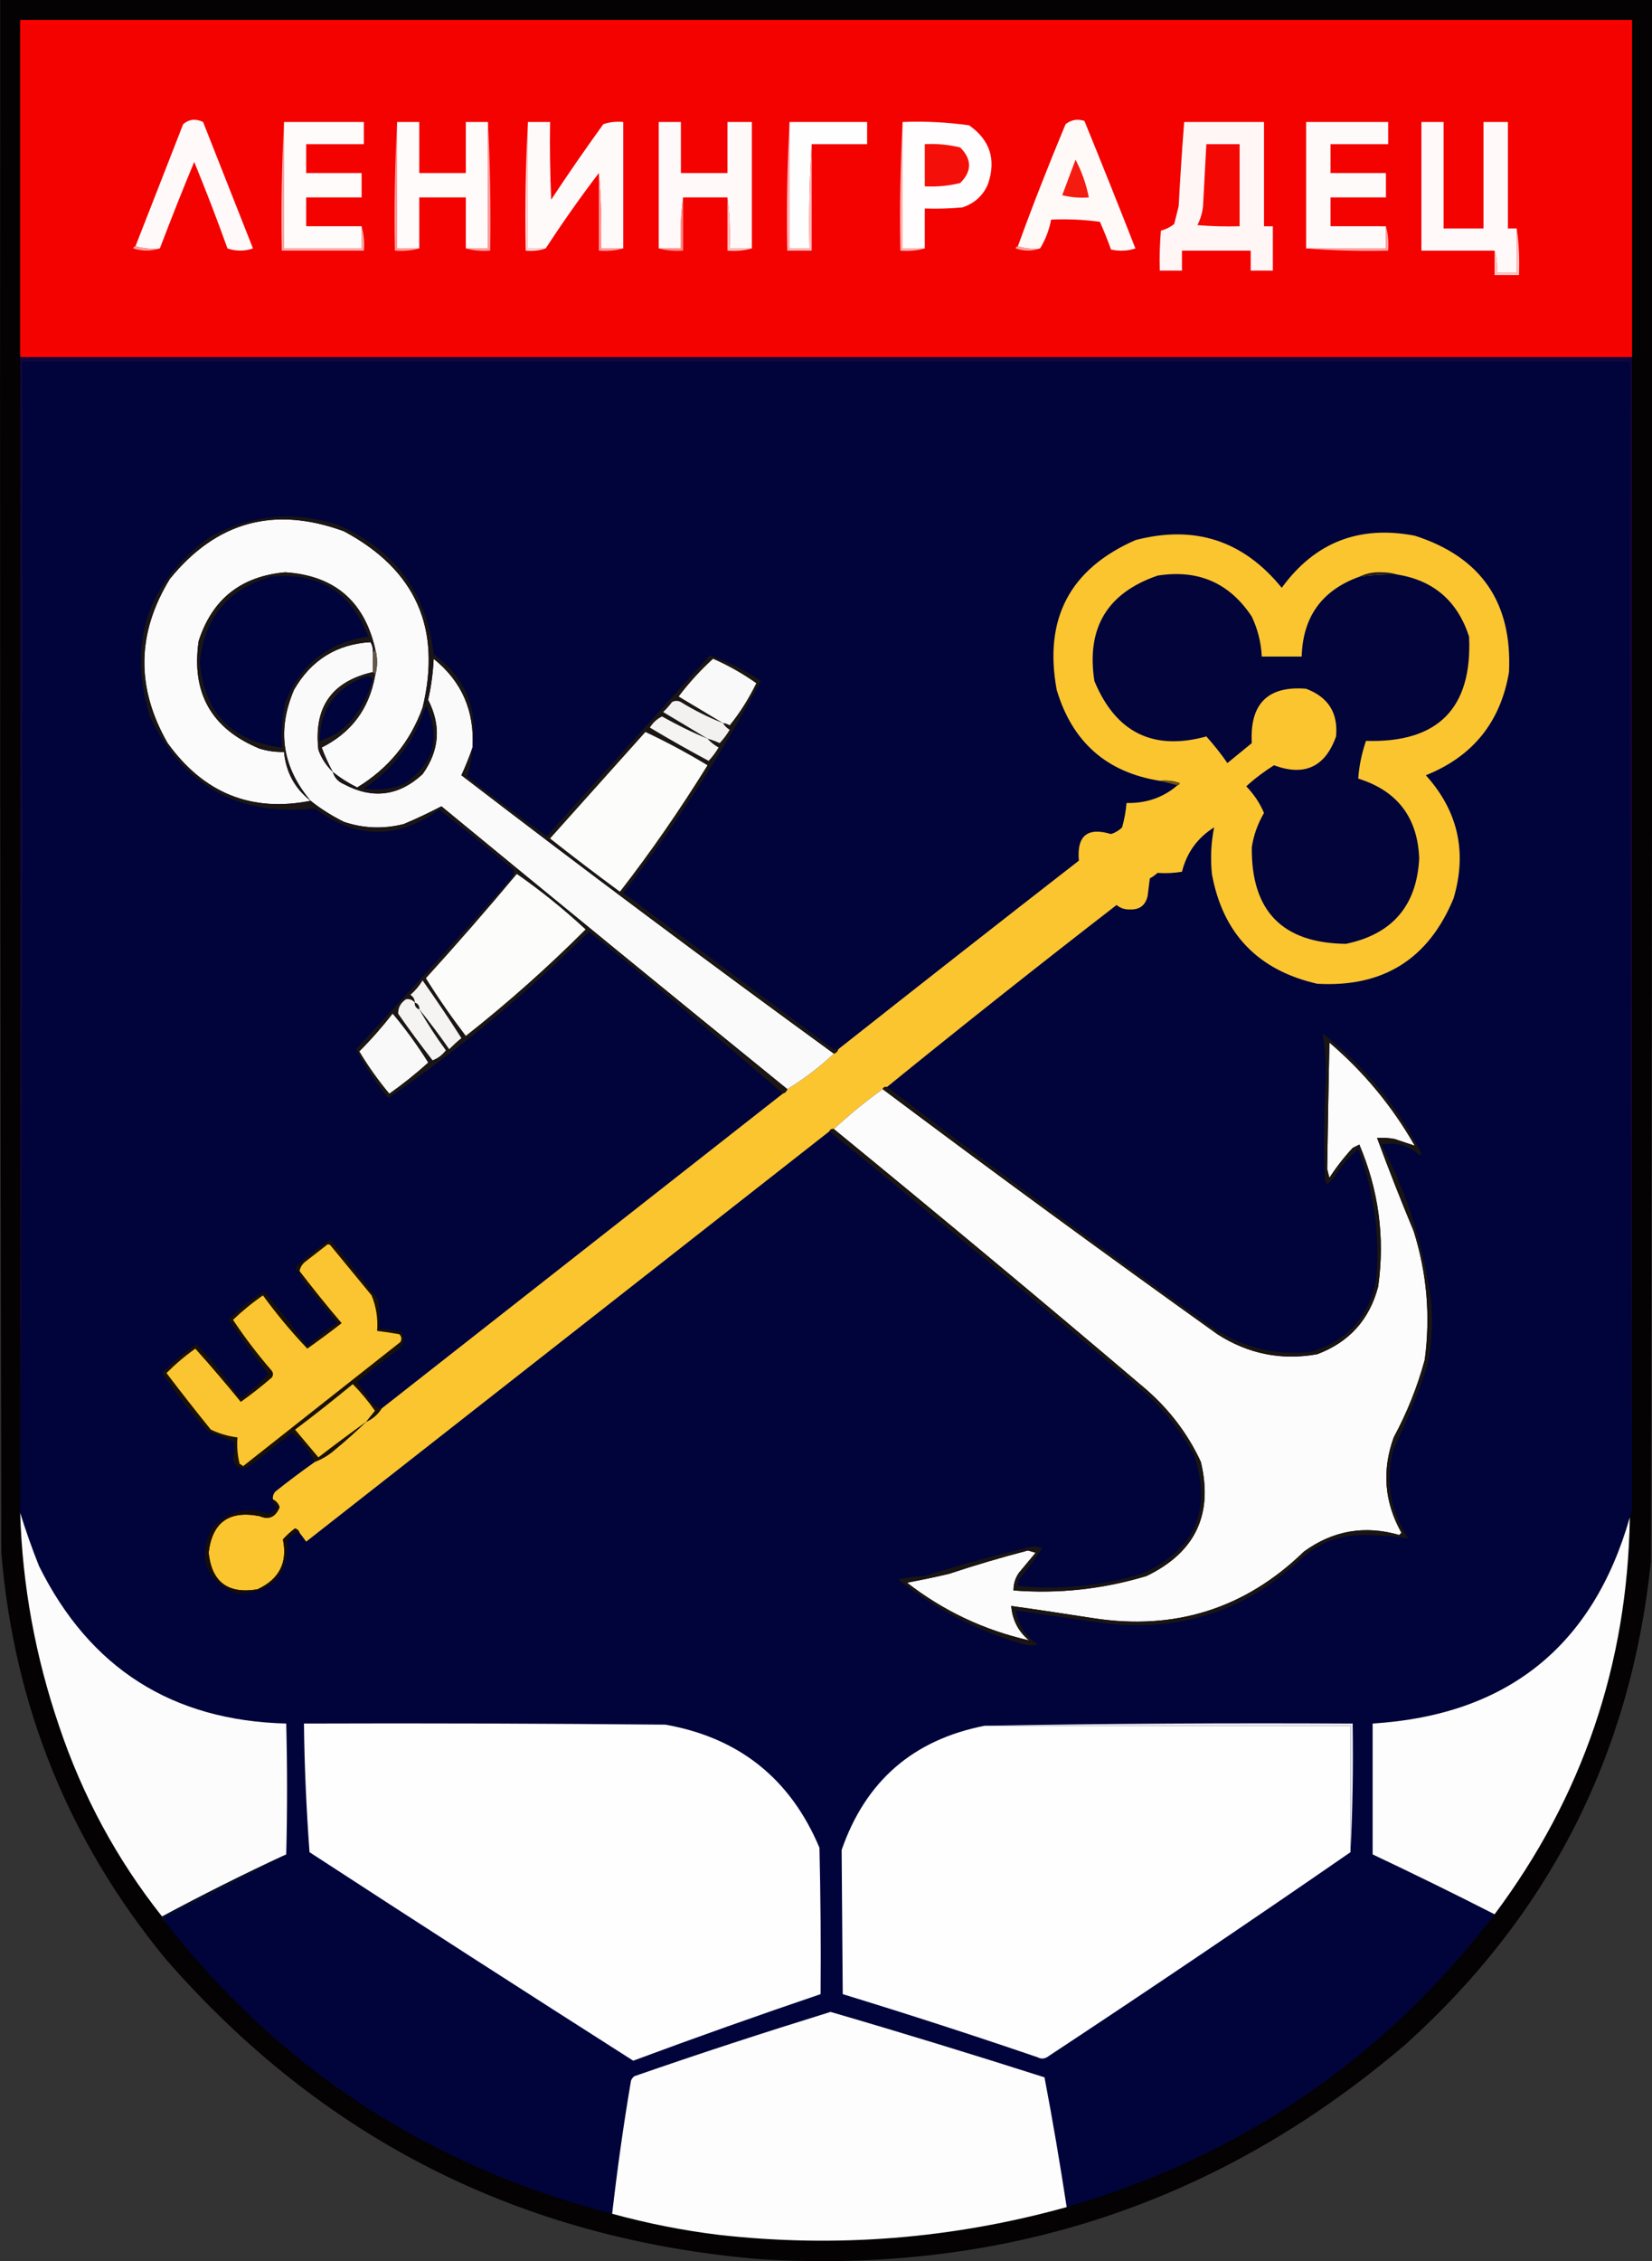 <?xml version="1.0" encoding="utf-8"?>
<!-- Generator: Adobe Illustrator 24.1.2, SVG Export Plug-In . SVG Version: 6.00 Build 0)  -->
<svg version="1.1" id="Слой_1" xmlns="http://www.w3.org/2000/svg" xmlns:xlink="http://www.w3.org/1999/xlink" x="0px" y="0px"
	 viewBox="0 0 745.1 1019.4" style="enable-background:new 0 0 745.1 1019.4;" xml:space="preserve">
<rect x="0" y="0" width="745.1" height="1019.4" fill="#333333" stroke="none"/>
<style type="text/css">
	.st0{opacity:0.967;fill-rule:evenodd;clip-rule:evenodd;fill:#030001;enable-background:new    ;}
	.st1{fill-rule:evenodd;clip-rule:evenodd;fill:#FD0100;}
	.st2{fill-rule:evenodd;clip-rule:evenodd;fill:#F30200;}
	.st3{fill-rule:evenodd;clip-rule:evenodd;fill:#FFFAF9;}
	.st4{fill-rule:evenodd;clip-rule:evenodd;fill:#FFF9F8;}
	.st5{fill-rule:evenodd;clip-rule:evenodd;fill:#FFFBFA;}
	.st6{fill-rule:evenodd;clip-rule:evenodd;fill:#FFFBFB;}
	.st7{fill-rule:evenodd;clip-rule:evenodd;fill:#FFFAFA;}
	.st8{fill-rule:evenodd;clip-rule:evenodd;fill:#FFF9F9;}
	.st9{fill-rule:evenodd;clip-rule:evenodd;fill:#FFFEFE;}
	.st10{fill-rule:evenodd;clip-rule:evenodd;fill:#FFB0AD;}
	.st11{fill-rule:evenodd;clip-rule:evenodd;fill:#FFFDFD;}
	.st12{fill-rule:evenodd;clip-rule:evenodd;fill:#FFF6F5;}
	.st13{fill-rule:evenodd;clip-rule:evenodd;fill:#FF9B98;}
	.st14{fill-rule:evenodd;clip-rule:evenodd;fill:#FFD6D6;}
	.st15{fill-rule:evenodd;clip-rule:evenodd;fill:#FF9C9A;}
	.st16{fill-rule:evenodd;clip-rule:evenodd;fill:#FFB9B8;}
	.st17{fill-rule:evenodd;clip-rule:evenodd;fill:#F41008;}
	.st18{fill-rule:evenodd;clip-rule:evenodd;fill:#F40804;}
	.st19{fill-rule:evenodd;clip-rule:evenodd;fill:#F41C11;}
	.st20{fill-rule:evenodd;clip-rule:evenodd;fill:#FF9B99;}
	.st21{fill-rule:evenodd;clip-rule:evenodd;fill:#FF8784;}
	.st22{fill-rule:evenodd;clip-rule:evenodd;fill:#FFBDBB;}
	.st23{fill-rule:evenodd;clip-rule:evenodd;fill:#FF9D9B;}
	.st24{fill-rule:evenodd;clip-rule:evenodd;fill:#FFABA9;}
	.st25{fill-rule:evenodd;clip-rule:evenodd;fill:#FFA09D;}
	.st26{fill-rule:evenodd;clip-rule:evenodd;fill:#FFA4A2;}
	.st27{fill-rule:evenodd;clip-rule:evenodd;fill:#FFC8C7;}
	.st28{fill-rule:evenodd;clip-rule:evenodd;fill:#13053D;}
	.st29{fill-rule:evenodd;clip-rule:evenodd;fill:#00043B;}
	.st30{fill-rule:evenodd;clip-rule:evenodd;fill:#FCFBFB;}
	.st31{fill-rule:evenodd;clip-rule:evenodd;fill:#FBC530;}
	.st32{fill-rule:evenodd;clip-rule:evenodd;fill:#251B16;}
	.st33{fill-rule:evenodd;clip-rule:evenodd;fill:#02043A;}
	.st34{fill-rule:evenodd;clip-rule:evenodd;fill:#FBFAFA;}
	.st35{fill-rule:evenodd;clip-rule:evenodd;fill:#1C1713;}
	.st36{fill-rule:evenodd;clip-rule:evenodd;fill:#1B1613;}
	.st37{fill-rule:evenodd;clip-rule:evenodd;fill:#FCFCFB;}
	.st38{fill-rule:evenodd;clip-rule:evenodd;fill:#F5F4F3;}
	.st39{fill-rule:evenodd;clip-rule:evenodd;fill:#F2F1F0;}
	.st40{fill-rule:evenodd;clip-rule:evenodd;fill:#FAF9F9;}
	.st41{fill-rule:evenodd;clip-rule:evenodd;fill:#6F520C;}
	.st42{fill-rule:evenodd;clip-rule:evenodd;fill:#00043C;}
	.st43{fill-rule:evenodd;clip-rule:evenodd;fill:#1F1814;}
	.st44{fill-rule:evenodd;clip-rule:evenodd;fill:#635947;}
	.st45{fill-rule:evenodd;clip-rule:evenodd;fill:#1B1814;}
	.st46{fill-rule:evenodd;clip-rule:evenodd;fill:#FCFCFC;}
	.st47{fill-rule:evenodd;clip-rule:evenodd;fill:#1A1106;}
	.st48{fill-rule:evenodd;clip-rule:evenodd;fill:#FBC531;}
	.st49{fill-rule:evenodd;clip-rule:evenodd;fill:#FAC631;}
	.st50{fill-rule:evenodd;clip-rule:evenodd;fill:#FDFDFD;}
	.st51{fill-rule:evenodd;clip-rule:evenodd;fill:#FCFCFD;}
	.st52{fill-rule:evenodd;clip-rule:evenodd;fill:#1B1511;}
	.st53{fill-rule:evenodd;clip-rule:evenodd;fill:#170D08;}
	.st54{fill-rule:evenodd;clip-rule:evenodd;fill:#FEFEFE;}
	.st55{fill-rule:evenodd;clip-rule:evenodd;fill:#E8E9ED;}
	.st56{fill-rule:evenodd;clip-rule:evenodd;fill:#060E2E;}
</style>
<g>
	<path class="st0" d="M0.1,0c248.3,0,496.7,0,745,0c0.2,234.7,0,469.3-0.5,704c-9,86.7-45.8,159.2-110.5,217.5
		c-83.5,71.4-180.5,103.7-291,97c-108.2-9-197.7-54.2-268.5-135.5C31,829.9,6.3,768.9,0.6,700C0.1,466.7-0.1,233.3,0.1,0z"/>
</g>
<g>
	<path class="st1" d="M736.1,161c-242.3,0-484.7,0-727,0c0-50.7,0-101.3,0-152c242.3,0,484.7,0,727,0
		C736.1,59.7,736.1,110.3,736.1,161z"/>
</g>
<g>
	<path class="st2" d="M10.1,11c241.7,0,483.3,0,725,0c0,49.3,0,98.7,0,148c-241.7,0-483.3,0-725,0C10.1,109.7,10.1,60.3,10.1,11z"/>
</g>
<g>
	<path class="st3" d="M72.1,112c-3.9,0.3-7.5,0-11-1c7.2-18.3,14.3-36.6,21.5-55c2.7-2.3,5.7-2.6,9-1c7.5,19,15,38,22.5,57
		c-3.9,1.3-7.7,1.3-11.5,0c-4.7-13.1-9.7-26.1-15-39C82.2,85.9,77.1,98.9,72.1,112z"/>
</g>
<g>
	<path class="st4" d="M469.1,112c-3.5,0.3-6.9,0-10-1c6.7-18.5,13.9-36.8,21.5-55c2.5-2,5.3-2.5,8.5-1.5c7.8,19.1,15.5,38.3,23,57.5
		c-3.6,1.2-7.3,1.3-11,0.5c-1.5-4.2-3.2-8.4-5-12.5c-7.3-1-14.6-1.3-22-1C473.2,103.7,471.5,108.1,469.1,112z"/>
</g>
<g>
	<path class="st5" d="M128.1,55c12,0,24,0,36,0c0,3.3,0,6.7,0,10c-8.7,0-17.3,0-26,0c0,4.3,0,8.7,0,13c8.3,0,16.7,0,25,0
		c0,3.7,0,7.3,0,11c-8.3,0-16.7,0-25,0c0,4.3,0,8.7,0,13c8.3,0,16.7,0,25,0c0,3.3,0,6.7,0,10c-11.7,0-23.3,0-35,0
		C128.1,93,128.1,74,128.1,55z"/>
</g>
<g>
	<path class="st6" d="M179.1,55c3.3,0,6.7,0,10,0c0,7.7,0,15.3,0,23c7,0,14,0,21,0c0-7.7,0-15.3,0-23c3.3,0,6.7,0,10,0
		c0,19,0,38,0,57c-3.3,0-6.7,0-10,0c0-7.7,0-15.3,0-23c-7,0-14,0-21,0c0,7.7,0,15.3,0,23c-3.3,0-6.7,0-10,0
		C179.1,93,179.1,74,179.1,55z"/>
</g>
<g>
	<path class="st7" d="M238.1,55c3.3,0,6.7,0,10,0c-0.2,11.7,0,23.3,0.5,35c7.6-11.5,15.4-22.8,23.5-34c2.9-1,5.9-1.3,9-1
		c0,19,0,38,0,57c-3.3,0-6.7,0-10,0c0.3-12.1,0-23.4-1-34c-8.4,11-16.4,22.4-24,34c-2.7,0-5.3,0-8,0C238.1,93,238.1,74,238.1,55z"/>
</g>
<g>
	<path class="st8" d="M339.1,112c-3.3,0-6.7,0-10,0c0.3-7.9,0-15.5-1-23c-6.7,0-13.3,0-20,0c-1,7.5-1.3,15.1-1,23c-3.3,0-6.7,0-10,0
		c0-19,0-38,0-57c3.3,0,6.7,0,10,0c0,7.7,0,15.3,0,23c7,0,14,0,21,0c0-7.7,0-15.3,0-23c3.7,0,7.3,0,11,0
		C339.1,74,339.1,93,339.1,112z"/>
</g>
<g>
	<path class="st9" d="M356.1,55c11.7,0,23.3,0,35,0c0,3.3,0,6.7,0,10c-8.3,0-16.7,0-25,0c-1,15.5-1.3,31.2-1,47c-3,0-6,0-9,0
		C356.1,93,356.1,74,356.1,55z"/>
</g>
<g>
	<path class="st10" d="M407.1,55c0,19,0,38,0,57c3.3,0,6.7,0,10,0c-3.5,1-7.1,1.3-11,1C405.7,93.5,406.1,74.2,407.1,55z"/>
</g>
<g>
	<path class="st11" d="M407.1,55c10.1-0.4,20.1,0.1,30,1.5c9.4,6.6,12.3,15.4,8.5,26.5c-2.2,5.2-6.1,8.7-11.5,10.5
		c-5.7,0.5-11.3,0.7-17,0.5c0,6,0,12,0,18c-3.3,0-6.7,0-10,0C407.1,93,407.1,74,407.1,55z"/>
</g>
<g>
	<path class="st12" d="M534.1,55c12,0,24,0,36,0c0,15.7,0,31.3,0,47c1.3,0,2.7,0,4,0c0,6.7,0,13.3,0,20c-3.3,0-6.7,0-10,0
		c0-3,0-6,0-9c-10.3,0-20.7,0-31,0c0,3,0,6,0,9c-3.3,0-6.7,0-10,0c-0.2-6,0-12,0.5-18c2.2-0.6,4.2-1.6,6-3c0.7-2.7,1.3-5.3,2-8
		C532.3,80.3,533.1,67.7,534.1,55z"/>
</g>
<g>
	<path class="st7" d="M625.1,102c0,3.3,0,6.7,0,10c-12,0-24,0-36,0c0-19,0-38,0-57c12.3,0,24.7,0,37,0c0,3.3,0,6.7,0,10
		c-8.7,0-17.3,0-26,0c0,4.3,0,8.7,0,13c8.3,0,16.7,0,25,0c0,3.7,0,7.3,0,11c-8.3,0-16.7,0-25,0c0,4.3,0,8.7,0,13
		C608.4,102,616.7,102,625.1,102z"/>
</g>
<g>
	<path class="st8" d="M684.1,103c0,6.7,0,13.3,0,20c-3,0-6,0-9,0c0.3-3.5,0-6.9-1-10c-11,0-22,0-33,0c0-19.3,0-38.7,0-58
		c3.3,0,6.7,0,10,0c0,16,0,32,0,48c6,0,12,0,18,0c0-16,0-32,0-48c3.7,0,7.3,0,11,0c0,16,0,32,0,48C681.4,103,682.7,103,684.1,103z"
		/>
</g>
<g>
	<path class="st13" d="M179.1,55c0,19,0,38,0,57c3.3,0,6.7,0,10,0c-3.5,1-7.1,1.3-11,1C177.7,93.5,178.1,74.2,179.1,55z"/>
</g>
<g>
	<path class="st14" d="M238.1,55c0,19,0,38,0,57c2.7,0,5.3,0,8,0c-2.8,1-5.8,1.3-9,1C236.7,93.5,237.1,74.2,238.1,55z"/>
</g>
<g>
	<path class="st15" d="M220.1,55c1,19.2,1.3,38.5,1,58c-3.9,0.3-7.5,0-11-1c3.3,0,6.7,0,10,0C220.1,93,220.1,74,220.1,55z"/>
</g>
<g>
	<path class="st16" d="M356.1,55c0,19,0,38,0,57c3,0,6,0,9,0c-0.3-15.8,0-31.5,1-47c0,16,0,32,0,48c-3.7,0-7.3,0-11,0
		C354.7,93.5,355.1,74.2,356.1,55z"/>
</g>
<g>
	<path class="st17" d="M417.1,65c5.4-0.3,10.8,0.2,16,1.5c5.3,5.3,5.3,10.7,0,16c-5.2,1.3-10.6,1.8-16,1.5
		C417.1,77.7,417.1,71.3,417.1,65z"/>
</g>
<g>
	<path class="st18" d="M544.1,65c5,0,10,0,15,0c0,12.3,0,24.7,0,37c-6.3,0.2-12.7,0-19-0.5c1.3-2.7,2.2-5.5,2.5-8.5
		C543.1,83.7,543.6,74.3,544.1,65z"/>
</g>
<g>
	<path class="st19" d="M485.1,72c2.8,5.3,4.8,11,6,17c-4.1,0.3-8.1,0-12-1C481.1,82.6,483.1,77.3,485.1,72z"/>
</g>
<g>
	<path class="st20" d="M281.1,112c-3.5,1-7.1,1.3-11,1c0-11.7,0-23.3,0-35c1,10.6,1.3,21.9,1,34C274.4,112,277.7,112,281.1,112z"/>
</g>
<g>
	<path class="st21" d="M308.1,89c0,8,0,16,0,24c-3.9,0.3-7.5,0-11-1c3.3,0,6.7,0,10,0C306.7,104.1,307.1,96.5,308.1,89z"/>
</g>
<g>
	<path class="st22" d="M328.1,89c1,7.5,1.3,15.1,1,23c3.3,0,6.7,0,10,0c-3.5,1-7.1,1.3-11,1C328.1,105,328.1,97,328.1,89z"/>
</g>
<g>
	<path class="st23" d="M61.1,111c3.5,1,7.1,1.3,11,1c-3.9,1.3-7.9,1.3-12,0C60.2,111.4,60.5,111.1,61.1,111z"/>
</g>
<g>
	<path class="st24" d="M128.1,55c0,19,0,38,0,57c11.7,0,23.3,0,35,0c0-3.3,0-6.7,0-10c1,3.5,1.3,7.1,1,11c-12.3,0-24.7,0-37,0
		C126.7,93.5,127.1,74.2,128.1,55z"/>
</g>
<g>
	<path class="st25" d="M459.1,111c3.1,1,6.5,1.3,10,1c-3.5,1.3-7.2,1.3-11,0C458.2,111.4,458.5,111.1,459.1,111z"/>
</g>
<g>
	<path class="st26" d="M625.1,102c1,3.5,1.3,7.1,1,11c-12.5,0.3-24.8,0-37-1c12,0,24,0,36,0C625.1,108.7,625.1,105.3,625.1,102z"/>
</g>
<g>
	<path class="st27" d="M684.1,103c1,6.8,1.3,13.8,1,21c-3.7,0-7.3,0-11,0c0-3.7,0-7.3,0-11c1,3.1,1.3,6.5,1,10c3,0,6,0,9,0
		C684.1,116.3,684.1,109.7,684.1,103z"/>
</g>
<g>
	<path class="st28" d="M9.1,161c242.3,0,484.7,0,727,0c0,173.3,0,346.7,0,520c-1-172.5-1.3-345.2-1-518c-241.7,0-483.3,0-725,0
		c0.3,172.5,0,344.8-1,517C9.1,507,9.1,334,9.1,161z"/>
</g>
<g>
	<path class="st29" d="M736.1,681c-0.1,1.1-0.4,2.1-1,3c-16.6,58.2-55.3,89.2-116,93c0,19.7,0,39.3,0,59c18.4,8.7,36.8,17.7,55,27
		c-49.7,65-114,109-193,132c-3-19.6-6.3-39.1-10-58.5c-32-10.2-64.2-20.1-96.5-29.5c-29.7,9.2-59.2,18.8-88.5,29
		c-0.7,0.5-1.2,1.2-1.5,2c-3.4,19.9-6.2,40-8.5,60c-82.5-21.3-149.9-65.3-202-132c-0.1-0.9,0.2-1.5,1-2c18.8-9.1,36.8-18.4,54-28
		c0.5-19.6,0.5-39.3,0-59c-51.5-1.3-88.7-25-111.5-71c-3.2-8-6-16-8.5-24c0-0.7,0-1.3,0-2c1-172.2,1.3-344.5,1-517
		c241.7,0,483.3,0,725,0C734.7,335.8,735.1,508.5,736.1,681z"/>
</g>
<g>
	<path class="st30" d="M150.1,348c-1.9-3.5-3.6-7.2-5-11c13.3-6.7,21.3-17.3,24-32c1.3-4.3,1.3-8.7,0-13
		c-5.1-21.3-18.6-32.6-40.5-34c-19.9,1.8-32.9,12.1-39,31c-3.4,23.4,5.8,39.6,27.5,48.5c3.6,1.1,7.3,1.6,11,1.5
		c0.9,9.2,4.9,16.5,12,22c-26.7,5.3-48.2-3.4-64.5-26c-14.3-24.9-14-49.5,1-74c21-25.9,47.1-33,78.5-21.5
		c32.4,17.3,44.2,43.8,35.5,79.5c-5.6,15.5-15.5,27.5-29.5,36C157.1,353,153.4,350.7,150.1,348z"/>
</g>
<g>
	<path class="st31" d="M400.1,490c-1-0.2-1.7,0.2-2,1c-7.8,5.6-15.1,11.6-22,18c-1-0.2-1.7,0.2-2,1c-78.6,61.6-157.3,123.3-236,185
		c-1-1.4-2-2.7-3-4c-0.3-1-1-1.6-2-2c-2,1.5-3.8,3.1-5.5,5c2.2,10.5-1.7,18-11.5,22.5c-13.3,2.2-20.6-3.3-22-16.5
		c1.6-13.7,9.2-19.2,23-16.5c4.2,1.8,7.2,0.4,9-4c-0.5-1.6-1.5-2.8-3-3.5c-0.2-1.3,0.2-2.5,1-3.5c5.9-4.7,11.9-9.2,18-13.5
		c3.3-1.3,6.3-3.1,9-5.5c4.9-4,9.5-8.2,14-12.5c2.9-1.3,5.3-3.3,7-6c60.3-47.3,120.7-94.7,181-142c1-0.3,1.7-1,2-2
		c7.5-4.6,14.5-9.9,21-16c1-0.3,1.7-1,2-2c36-28.4,72.2-56.8,108.5-85c-1-11.2,3.8-15.2,14.5-12c1.9-0.6,3.6-1.6,5-3
		c1-3.6,1.7-7.3,2-11c8.8,0.2,16.5-2.4,23-8c0.5-0.1,0.9-0.4,1-1c-2.9-1-5.9-1.3-9-1c-24-3.8-39.5-17.5-46.5-41
		c-5.9-32,5.9-54.5,35.5-67.5c26.7-7,48.7,0.2,66,21.5c14.9-20.5,34.9-28.3,60-23.5c29.9,9.6,44,30.1,42.5,61.5
		c-3.8,22.5-16.3,38-37.5,46.5c14.5,16.1,18.7,34.6,12.5,55.5c-11.3,27.4-31.8,40.2-61.5,38.5c-26.7-6.1-42.6-22.6-47.5-49.5
		c-0.7-7.1-0.4-14.1,1-21c-7.5,4.7-12.3,11.3-14.5,20c-3.6,0.6-7.3,0.8-11,0.5c-1.1,1-2.2,1.8-3.5,2.5c-0.3,2.7-0.7,5.3-1,8
		c-1,4.2-3.7,6.2-8,6c-2.3,0.1-4.3-0.6-6-2C468.7,435,434.2,462.3,400.1,490z"/>
</g>
<g>
	<path class="st32" d="M630.1,259c-5.7-0.1-11.4,0.2-17,1c3-1.5,6.4-2.2,10-2C625.6,258,627.9,258.3,630.1,259z"/>
</g>
<g>
	<path class="st33" d="M613.1,260c5.6-0.8,11.3-1.1,17-1c16.5,2.6,27.3,12,32.5,28c1.5,32.3-14,48-46.5,47c-1.9,5.6-3.1,11.2-3.5,17
		c17.6,5.5,26.8,17.5,27.5,36c-1.1,21.3-12.1,34.1-33,38.5c-28.7-0.3-42.8-14.8-42.5-43.5c0.8-5.5,2.7-10.7,5.5-15.5
		c-1.9-4.5-4.6-8.5-8-12c3.9-3.6,8.1-6.7,12.5-9.5c13.7,5.1,23.1,0.8,28-13c1-10.6-3.5-17.7-13.5-21.5c-17.3-1.4-25.5,6.8-24.5,24.5
		c-3.7,3-7.3,6-11,9c-2.9-4.2-6.1-8.2-9.5-12c-24,6.6-40.9-1.8-50.5-25c-3.7-23.9,5.8-39.7,28.5-47.5c18.2-2.9,32.4,3.2,42.5,18.5
		c2.7,5.7,4.2,11.7,4.5,18c6,0,12,0,18,0C587.6,278.1,596.2,266.1,613.1,260z"/>
</g>
<g>
	<path class="st34" d="M168.1,294c0,3,0,6,0,9c-18.5,4.2-26.6,15.9-24.5,35c1.4,3.9,3.6,7.2,6.5,10c0.8,2.6,2.4,4.4,5,5.5
		c12.9,6.9,24.8,5.4,35.5-4.5c7.6-10.6,8.5-21.8,2.5-33.5c1.4-6.1,2.2-12.3,2.5-18.5c12.7,10.2,18.5,23.6,17.5,40
		c-1.4,4.2-3.1,8.3-5,12.5c55.5,42.6,111.5,84.4,168,125.5c-6.5,6.1-13.5,11.4-21,16c-52.1-42.3-104.1-84.8-156-127.5
		c-5.4,2.8-11,5.5-17,8c-9.1,2.3-18.1,2-27-1c-5.4-2.7-10.4-5.8-15-9.5c-12.8-15.1-15.3-31.7-7.5-50c7.7-13.4,19.2-20.6,34.5-21.5
		C167.9,290.9,168.3,292.4,168.1,294z"/>
</g>
<g>
	<path class="st35" d="M169.1,292c0.2,1-0.2,1.7-1,2c0.2-1.6-0.1-3.1-1-4.5c-15.3,0.9-26.8,8.1-34.5,21.5c-7.8,18.3-5.3,34.9,7.5,50
		c-7.1-5.5-11.1-12.8-12-22c-3.7,0.1-7.4-0.4-11-1.5c-21.7-8.9-30.9-25.1-27.5-48.5c6.1-18.9,19.1-29.2,39-31
		C150.5,259.4,164,270.7,169.1,292z"/>
</g>
<g>
	<path class="st36" d="M378.1,473c-0.3,1-1,1.7-2,2c-56.5-41.1-112.5-82.9-168-125.5c1.9-4.2,3.6-8.3,5-12.5
		c-0.3,4.5-1.1,8.9-2.5,13c11.8,9.2,23.8,18.2,36,27c24.5-27.2,49-54.3,73.5-81.5c8.1,2.7,15.7,6.5,23,11.5
		c-18.1,33.6-38.7,65.5-62,95.5c31.3,23.3,62.7,46.7,94,70C376,473,377,473.1,378.1,473z"/>
</g>
<g>
	<path class="st37" d="M291.1,330c9.6,4.5,18.9,9.5,28,15c-12.2,19.7-25.3,38.7-39.5,57c-10.6-7.8-21.1-15.8-31.5-24
		C262.4,362,276.8,346,291.1,330z"/>
</g>
<g>
	<path class="st38" d="M319.1,333c1.4,1.6,3.1,2.9,5,4c-1.3,2.2-2.8,4.2-4.5,6c-9-4.8-17.8-9.8-26.5-15c1.4-2.2,3.2-3.9,5.5-5
		C305.2,326.7,312,330.1,319.1,333z"/>
</g>
<g>
	<path class="st39" d="M326.1,326c0.7,1.2,1.7,2.2,3,3c-1.3,2.2-2.8,4.2-4.5,6c-1.8-0.8-3.6-1.5-5.5-2c-6.6-4-13.3-8-20-12
		c1.5-1.4,2.8-2.9,4-4.5c1.3-0.7,2.7-0.7,4,0C313.1,320.2,319.5,323.4,326.1,326z"/>
</g>
<g>
	<path class="st40" d="M326.1,326c-6.6-4-13.3-8-20-12c4.7-6.2,9.8-11.8,15.5-17c6.9,3,13.4,6.7,19.5,11c-3.3,6.8-7.3,13.2-12,19
		C328.1,326.4,327.1,326,326.1,326z"/>
</g>
<g>
	<path class="st41" d="M523.1,352c3.1-0.3,6.1,0,9,1c-0.1,0.6-0.5,0.9-1,1C528.4,353.3,525.7,352.7,523.1,352z"/>
</g>
<g>
	<path class="st36" d="M213.1,337c1-16.4-4.8-29.8-17.5-40c-0.3,6.2-1.1,12.4-2.5,18.5c6,11.7,5.1,22.9-2.5,33.5
		c-10.7,9.9-22.6,11.4-35.5,4.5c-2.6-1.1-4.2-2.9-5-5.5c3.4,2.7,7,5,11,7c14-8.5,23.9-20.5,29.5-36c8.7-35.7-3.1-62.2-35.5-79.5
		c-31.4-11.5-57.5-4.4-78.5,21.5c-15,24.5-15.3,49.1-1,74c16.3,22.6,37.8,31.3,64.5,26c4.6,3.7,9.6,6.8,15,9.5c8.9,3,17.9,3.3,27,1
		c6-2.5,11.6-5.2,17-8c51.9,42.7,103.9,85.2,156,127.5c-0.3,1-1,1.7-2,2c-28.6-24.8-57.8-49.1-87.5-73c-28,27.8-58.1,52.8-90.5,75
		c-5.6-7-10.5-14.3-14.5-22c23.6-25.5,46.9-51.1,70-77c1-1.3,1.3-2.6,1-4c-11-9.2-22.2-18.2-33.5-27c-18.8,13.5-37.5,13.3-56-0.5
		c-34.7,3.6-59.5-10.2-74.5-41.5c-10.1-33.2-1.3-60.1,26.5-80.5c18.4-10.3,37.8-12.3,58-6c25.8,11.1,40.3,30.6,43.5,58.5
		C209.9,305.6,215.7,319.6,213.1,337z"/>
</g>
<g>
	<path class="st42" d="M192.1,318c7,14.6,3.6,26.4-10,35.5c-5.8,2.3-11.8,3-18,2C177.9,346.3,187.2,333.8,192.1,318z"/>
</g>
<g>
	<path class="st43" d="M168.1,303c0.8,0.3,1.2,1,1,2c-2.7,14.7-10.7,25.3-24,32c1.4,3.8,3.1,7.5,5,11c-2.9-2.8-5.1-6.1-6.5-10
		C141.4,318.9,149.6,307.2,168.1,303z"/>
</g>
<g>
	<path class="st42" d="M165.1,305c1.2-0.2,2.2,0.1,3,1c-2.5,10.1-7.8,18.3-16,24.5c-2.6,1.5-5.3,2.6-8,3.5
		C144.5,319.4,151.5,309.8,165.1,305z"/>
</g>
<g>
	<path class="st44" d="M169.1,292c1.3,4.3,1.3,8.7,0,13c0.2-1-0.2-1.7-1-2c0-3,0-6,0-9C168.9,293.7,169.2,293,169.1,292z"/>
</g>
<g>
	<path class="st42" d="M122.1,260c21.7-2.1,36.4,6.9,44,27c-18.3,2.7-30.8,12.7-37.5,30c-1.3,6.6-1.8,13.3-1.5,20
		c-22.6-2.8-35-15.6-37-38.5C92.2,278.4,102.8,265.5,122.1,260z"/>
</g>
<g>
	<path class="st37" d="M233.1,394c10.9,7.6,21.2,15.9,31,25c-17.1,17.1-35.1,33.1-54,48c-6.4-8.4-12.4-17-18-26
		C206.1,425.6,219.8,409.9,233.1,394z"/>
</g>
<g>
	<path class="st38" d="M189.1,455c0.1-1.5-0.6-2.5-2-3c0-1.5-0.7-2.7-2-3.5c2.2-1.9,4-4,5.5-6.5c6,8.5,11.9,17.2,17.5,26
		c-1.9,1.5-3.7,3.2-5.5,5C198.3,466.8,193.8,460.8,189.1,455z"/>
</g>
<g>
	<path class="st38" d="M187.1,452c-0.1,1.5,0.6,2.5,2,3c3.6,6.4,7.6,12.5,12,18.5c-1.6,2.1-3.6,3.6-6,4.5
		c-5.3-6.8-10.5-13.8-15.5-21c-0.1-2.7,1.1-4.9,3.5-6.5C184.6,450.2,186,450.7,187.1,452z"/>
</g>
<g>
	<path class="st45" d="M187.1,452c1.4,0.5,2.1,1.5,2,3C187.7,454.5,187,453.5,187.1,452z"/>
</g>
<g>
	<path class="st40" d="M177.1,457c5.8,6.9,11.1,14.2,16,22c-5.5,5-11.4,9.7-17.5,14c-5-6-9.5-12.3-13.5-19
		C167.5,468.6,172.5,462.9,177.1,457z"/>
</g>
<g>
	<path class="st46" d="M376.1,509c6.9-6.4,14.2-12.4,22-18c49.9,37.4,100.2,74.2,151,110.5c13.9,8.9,28.9,11.9,45,9
		c14.4-5.4,23.6-15.6,27.5-30.5c3.1-22.2,0.2-43.5-8.5-64c-1,0.5-2,1-3,1.5c-3.9,4.2-7.4,8.7-10.5,13.5c-0.3-1.3-0.7-2.7-1-4
		c0.3-19,0.6-38,1-57c15.6,13.3,28.4,28.8,38.5,46.5c-2.8-0.9-5.8-1.9-9-3c-2.6-0.5-5.3-0.7-8-0.5c5.2,14.1,10.7,28.1,16.5,42
		c6,19,7.6,38.3,5,58c-3.3,12.2-8,23.9-14,35c-5.4,15-4.2,29.3,3.5,43c-0.3,0.3-0.7,0.7-1,1c-15.6-4.5-30-2-43,7.5
		c-26.5,25.7-58.2,35.7-95,30c-12.3-1.9-24.7-3.8-37-5.5c0.5,6.3,3.2,11.5,8,15.5c-20.2-4.6-38.5-13.2-55-26c6.4-1.2,12.7-2.5,19-4
		c11.7-3.9,23.6-7.4,35.5-10.5c1.2,0.3,2.3,0.7,3.5,1c-2.5,3-5,6-7.5,9c-1.7,2.4-2.5,5.1-2.5,8c20.4,1.6,40.4-0.6,60-6.5
		c22-10.6,30.2-27.8,24.5-51.5c-5.8-12.5-14-23.3-24.5-32.5C470.4,586.8,423.4,547.7,376.1,509z"/>
</g>
<g>
	<path class="st47" d="M172.1,635c-1.7,2.7-4.1,4.7-7,6c-4.5,4.3-9.1,8.5-14,12.5c-2.7,2.4-5.7,4.2-9,5.5c-2.6-5.1-6.1-9.4-10.5-13
		c-6.2,4.8-12.3,9.7-18.5,14.5c-4.2,2.6-6.8,1.6-8-3c0.8-2.5,1-5,0.5-7.5c-3.8-1.5-7.6-3-11.5-4.5c-7.6-8.4-14.6-17.2-21-26.5
		c4.7-4.9,9.9-9.2,15.5-13c6.5,6.9,12.5,14.2,18,22c1.2,2.4,2.7,2.6,4.5,0.5c3.7-2.7,7-5.7,10-9c-6.2-8-12.2-16.2-18-24.5
		c4.2-4.4,8.9-8.2,14-11.5c1-0.7,2-0.7,3,0c6.5,7.6,12.7,15.4,18.5,23.5c4.2-3.9,8.7-7.4,13.5-10.5c-5.5-6.8-11-13.7-16.5-20.5
		c-0.5-0.9-0.6-1.9-0.5-3c-1.5,0-2-0.7-1.5-2c4.7-4.6,9.9-8.6,15.5-12c7.4,8.9,14.5,17.9,21.5,27c0.5,4.3,0.7,8.7,0.5,13
		c3.4,0.2,6.7,0.7,10,1.5c1.8,3.8,0.8,6.8-3,9c-5.8,4.3-11.5,8.8-17,13.5c2,3.1,4.1,6.1,6.5,9C168.7,633.6,170.2,634.6,172.1,635z"
		/>
</g>
<g>
	<path class="st48" d="M135.1,573c0.4-1.9,1.4-3.4,3-4.5c3-2.3,6-4.7,9-7c0.7-0.7,1.3-0.7,2,0c6.2,7.5,12.3,15,18.5,22.5
		c2.1,5.1,2.9,10.5,2.5,16c3.3,0.4,6.7,0.9,10,1.5c1,1,1.2,2.2,0.5,3.5c-23.7,18.7-47.3,37.3-71,56c-0.4-0.5-0.9-0.8-1.5-1
		c-1-3.9-1.3-7.9-1-12c-4.2-0.5-8.2-1.7-12-3.5c-6.8-8.4-13.5-16.9-20-25.5c4-4,8.3-7.7,13-11c7,7.8,13.8,15.8,20.5,24
		c4.8-3.4,9.5-7.1,14-11c0.7-1,0.7-2,0-3c-6.3-7.3-12.2-15-17.5-23c4.2-4,8.7-7.7,13.5-11c6.2,8.5,12.9,16.5,20,24
		c5.2-3.7,10.4-7.5,15.5-11.5C147.5,588.8,141.2,580.9,135.1,573z"/>
</g>
<g>
	<path class="st49" d="M165.1,641c-7.2,5.2-14.4,10.5-21.5,16c-3.5-4.2-7-8.3-10.5-12.5c8.8-6.6,17.5-13.5,26-20.5
		c3.7,3.7,7,7.7,10,12C167.7,637.7,166.4,639.4,165.1,641z"/>
</g>
<g>
	<path class="st50" d="M735.1,684c-1,66.2-21.3,125.9-61,179c-18.2-9.3-36.6-18.3-55-27c0-19.7,0-39.3,0-59
		C679.8,773.2,718.5,742.2,735.1,684z"/>
</g>
<g>
	<path class="st51" d="M9.1,682c2.5,8,5.3,16,8.5,24c22.8,46,60,69.7,111.5,71c0.5,19.7,0.5,39.4,0,59c-19,8.8-37.7,18.2-56,28
		c-20.4-25.7-35.9-54.4-46.5-86C16,746.9,10.1,714.9,9.1,682z"/>
</g>
<g>
	<path class="st52" d="M374.1,510c0.3-0.8,1-1.2,2-1c47.3,38.7,94.3,77.8,141,117.5c10.5,9.2,18.7,20,24.5,32.5
		c5.7,23.7-2.5,40.9-24.5,51.5c-19.6,5.9-39.6,8.1-60,6.5c0-2.9,0.8-5.6,2.5-8c2.5-3,5-6,7.5-9c-1.2-0.3-2.3-0.7-3.5-1
		c-11.9,3.1-23.8,6.6-35.5,10.5c-6.3,1.5-12.6,2.8-19,4c16.5,12.8,34.8,21.4,55,26c-4.8-4-7.5-9.2-8-15.5c12.3,1.7,24.7,3.6,37,5.5
		c36.8,5.7,68.5-4.3,95-30c13-9.5,27.4-12,43-7.5c0.3-0.3,0.7-0.7,1-1c-7.7-13.7-8.9-28-3.5-43c6-11.1,10.7-22.8,14-35
		c2.6-19.7,1-39-5-58c-5.8-13.9-11.3-27.9-16.5-42c2.7-0.2,5.4,0,8,0.5c3.2,1.1,6.2,2.1,9,3c-10.1-17.7-22.9-33.2-38.5-46.5
		c-0.4,19-0.7,38-1,57c0.3,1.3,0.7,2.7,1,4c3.1-4.8,6.6-9.3,10.5-13.5c1-0.5,2-1,3-1.5c8.7,20.5,11.6,41.8,8.5,64
		c-3.9,14.9-13.1,25.1-27.5,30.5c-16.1,2.9-31.1-0.1-45-9c-50.8-36.3-101.1-73.1-151-110.5c0.3-0.8,1-1.2,2-1
		c47.4,36.2,95.4,71.7,144,106.5c14,10.4,29.7,14.8,47,13c16-4.7,25.8-15.2,29.5-31.5c2-20.6-0.7-40.6-8-60c-4.4,3.7-8,8-11,13
		c-1,1-2,2-3,3c-0.3-0.7-0.7-1.3-1-2c-0.6-15.8-0.4-31.7,0.5-47.5c0-6.3-0.5-12.5-1.5-18.5c18.9,14.7,33.7,32.7,44.5,54
		c-0.2,0.3-0.3,0.7-0.5,1c-5.1-4.6-10.9-6.3-17.5-5c11.8,22.6,19.3,46.6,22.5,72c0.7,9.4,0.1,18.8-2,28c-4.2,12.7-9.2,25-15,37
		c-3.9,14.4-1.7,27.9,6.5,40.5c-5.9-0.9-11.9-1.4-18-1.5c-10.9-0.5-20.6,2.6-29,9.5c-25.6,24.8-56.3,34.8-92,30
		c-12.7-1.8-25.3-3.7-38-5.5c1.2,6.5,4.5,11.7,10,15.5c-3.1,0.5-6.1,0.1-9-1c-19.9-6.1-37.9-15.6-54-28.5c4-0.8,8-1.3,12-1.5
		c16.3-5.1,32.8-9.6,49.5-13.5c1.2,0.3,2.3,0.7,3.5,1c-3.3,4.8-6.8,9.5-10.5,14c-0.5,0.9-0.6,1.9-0.5,3c19,1.9,37.7,0,56-5.5
		c23.9-10.7,31.7-28.5,23.5-53.5c-5.6-10.3-12.8-19.5-21.5-27.5C469.7,588.5,422,549,374.1,510z"/>
</g>
<g>
	<path class="st53" d="M123.1,676c1.5,0.7,2.5,1.9,3,3.5c-1.8,4.4-4.8,5.8-9,4c-13.8-2.7-21.4,2.8-23,16.5
		c1.4,13.2,8.7,18.7,22,16.5c9.8-4.5,13.7-12,11.5-22.5c1.7-1.9,3.5-3.5,5.5-5c1,0.4,1.7,1,2,2c-2.2,0.3-4,1.3-5.5,3
		c0.7,15.9-6.8,24.1-22.5,24.5C92.8,712.7,89,702.9,95.6,689c7.1-7.9,15.6-10,25.5-6.5c1.6-0.6,2.9-1.6,4-3
		C123.7,678.7,123.1,677.5,123.1,676z"/>
</g>
<g>
	<path class="st54" d="M137.1,777c54.3-0.2,108.7,0,163,0.5c33.3,5.9,56.4,24.4,69.5,55.5c0.5,22,0.7,44,0.5,66
		c-28.3,9.6-56.5,19.6-84.5,30c-48.8-31.1-97.5-62.4-146-94C138.2,815.7,137.3,796.4,137.1,777z"/>
</g>
<g>
	<path class="st55" d="M444.1,778c55.2-1,110.5-1.3,166-1c0.3,19.5,0,38.8-1,58c0-19,0-38,0-57C554.1,778,499.1,778,444.1,778z"/>
</g>
<g>
	<path class="st54" d="M444.1,778c55,0,110,0,165,0c0,19,0,38,0,57c-45.3,31.3-90.9,62.1-137,92.5c-1.3,0.7-2.7,0.7-4,0
		c-29.2-10-58.6-19.5-88-28.5c-0.2-21.7-0.3-43.3-0.5-65C390.4,802.9,411.9,784.3,444.1,778z"/>
</g>
<g>
	<path class="st56" d="M129.1,836c-17.2,9.6-35.2,18.9-54,28c-0.8,0.5-1.1,1.1-1,2c-0.8-0.3-1.2-1-1-2
		C91.4,854.2,110.1,844.8,129.1,836z"/>
</g>
<g>
	<path class="st50" d="M481.1,995c-51.5,14.3-103.8,18.5-157,12.5c-16.3-2-32.3-5.2-48-9.5c2.3-20,5.1-40.1,8.5-60
		c0.3-0.8,0.8-1.5,1.5-2c29.3-10.2,58.8-19.8,88.5-29c32.3,9.4,64.5,19.3,96.5,29.5C474.8,955.9,478.1,975.4,481.1,995z"/>
</g>
</svg>
